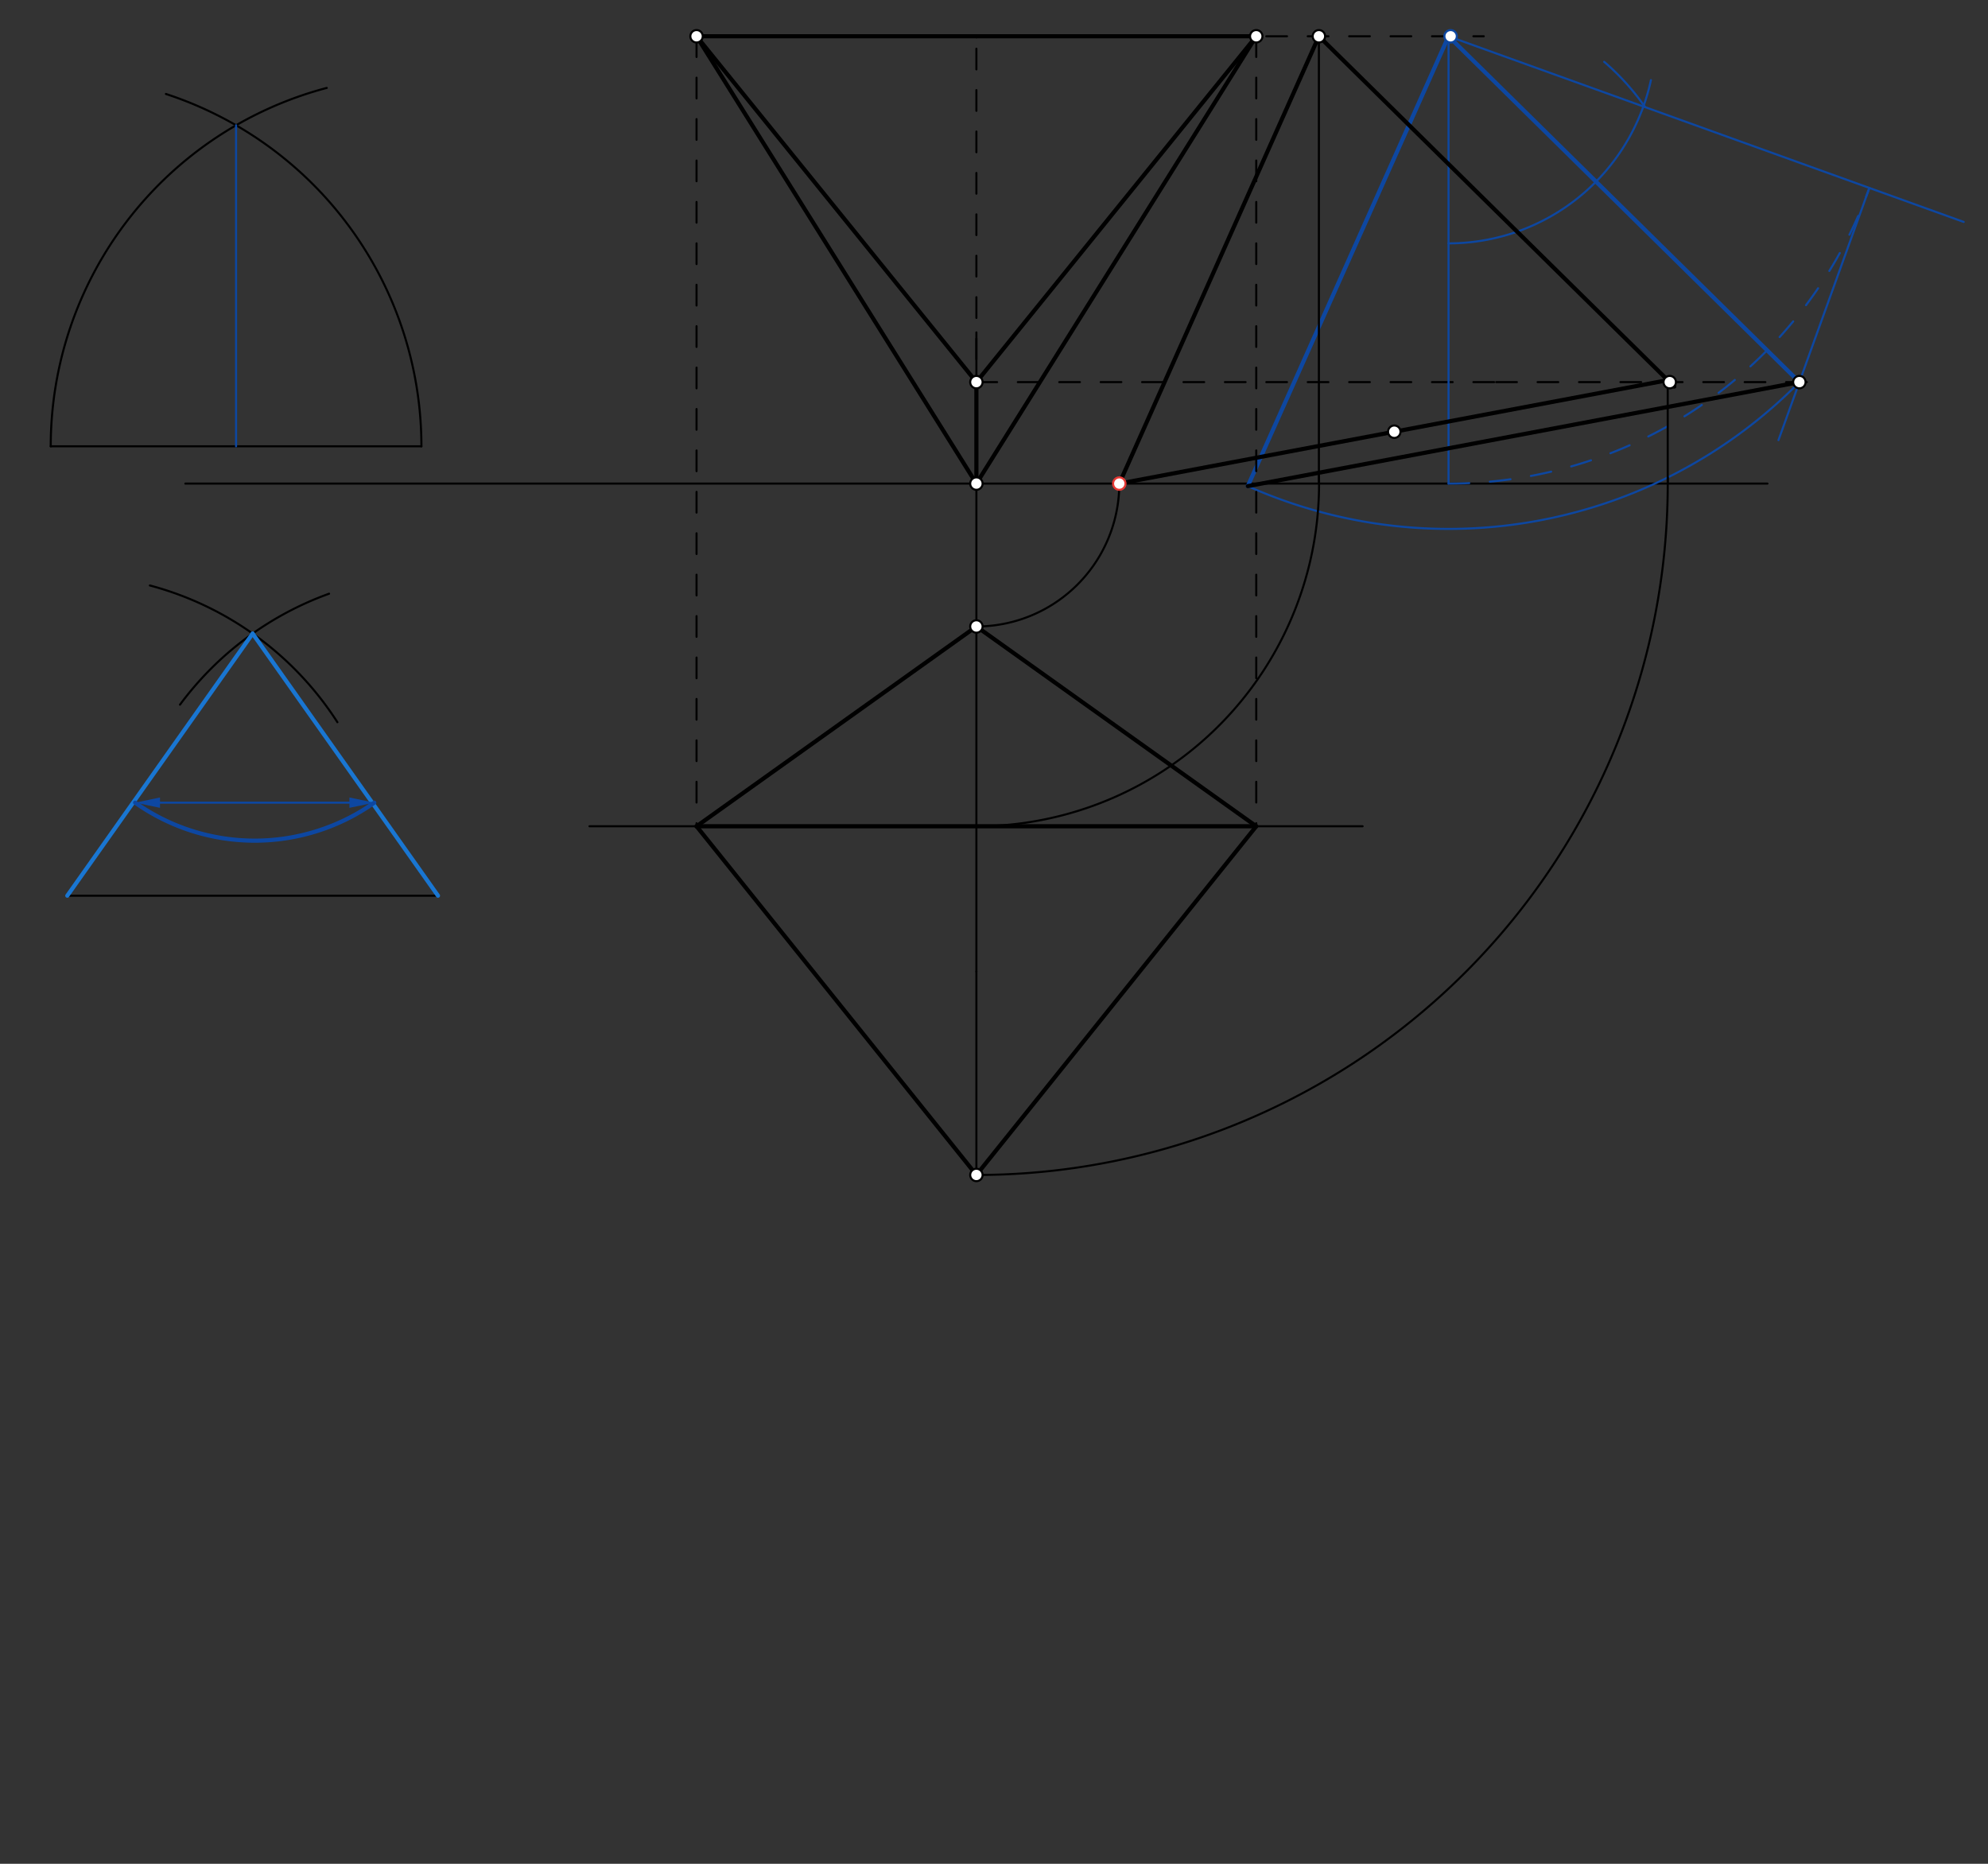 <svg xmlns="http://www.w3.org/2000/svg" class="svg--1it" height="100%" preserveAspectRatio="xMidYMid meet" viewBox="0 0 960 900" width="100%"><rect x="0" y="0" width="960" height="900" fill="#333333" stroke="none"/><defs><marker id="marker-arrow" markerHeight="16" markerUnits="userSpaceOnUse" markerWidth="24" orient="auto-start-reverse" refX="24" refY="4" viewBox="0 0 24 8"><path d="M 0 0 L 24 4 L 0 8 z" stroke="inherit"></path></marker></defs><g class="aux-layer--1FB"></g><g class="main-layer--3Vd"><g class="element--2qn"><line stroke="#000000" stroke-dasharray="none" stroke-linecap="round" stroke-width="1" x1="853.5" x2="89.5" y1="233.516" y2="233.516"></line></g><g class="element--2qn"><line stroke="#000000" stroke-dasharray="none" stroke-linecap="round" stroke-width="1" x1="471.5" x2="471.5" y1="233.516" y2="302.516"></line></g><g class="element--2qn"><line stroke="#000000" stroke-dasharray="none" stroke-linecap="round" stroke-width="1" x1="471.5" x2="471.5" y1="233.516" y2="160.516"></line></g><g class="element--2qn"><line stroke="#000000" stroke-dasharray="10" stroke-linecap="round" stroke-width="1" x1="471.5" x2="722.5" y1="184.516" y2="184.516"></line></g><g class="element--2qn"><line stroke="#000000" stroke-dasharray="10" stroke-linecap="round" stroke-width="1" x1="471.5" x2="471.5" y1="233.516" y2="17.516"></line></g><g class="element--2qn"><line stroke="#000000" stroke-dasharray="10" stroke-linecap="round" stroke-width="1" x1="471.5" x2="716.5" y1="17.516" y2="17.516"></line></g><g class="element--2qn"><path d="M 471.5 302.516 A 69 69 0 0 0 540.5 233.516" fill="none" stroke="#000000" stroke-dasharray="none" stroke-linecap="round" stroke-width="1"></path></g><g class="element--2qn"><line stroke="#000000" stroke-dasharray="none" stroke-linecap="round" stroke-width="1" x1="24.5" x2="203.5" y1="215.516" y2="215.516"></line></g><g class="element--2qn"><path d="M 203.5 215.516 A 179 179 0 0 0 80.122 45.377" fill="none" stroke="#000000" stroke-dasharray="none" stroke-linecap="round" stroke-width="1"></path></g><g class="element--2qn"><path d="M 24.5 215.516 A 179 179 0 0 1 157.785 42.452" fill="none" stroke="#000000" stroke-dasharray="none" stroke-linecap="round" stroke-width="1"></path></g><g class="element--2qn"><line stroke="#0D47A1" stroke-dasharray="none" stroke-linecap="round" stroke-width="1" x1="114" x2="114" y1="60.497" y2="215.516"></line></g><g class="element--2qn"><line stroke="#000000" stroke-dasharray="none" stroke-linecap="round" stroke-width="1" x1="32.5" x2="211.5" y1="432.516" y2="432.516"></line></g><g class="element--2qn"><path d="M 72.376 282.713 A 155.019 155.019 0 0 1 162.933 348.742" fill="none" stroke="#000000" stroke-dasharray="none" stroke-linecap="round" stroke-width="1"></path></g><g class="element--2qn"><path d="M 86.912 340.273 A 155.019 155.019 0 0 1 158.907 286.691" fill="none" stroke="#000000" stroke-dasharray="none" stroke-linecap="round" stroke-width="1"></path></g><g class="element--2qn"><line stroke="#1976D2" stroke-dasharray="none" stroke-linecap="round" stroke-width="2" x1="32.5" x2="122" y1="432.516" y2="305.943"></line></g><g class="element--2qn"><line stroke="#1976D2" stroke-dasharray="none" stroke-linecap="round" stroke-width="2" x1="211.5" x2="122" y1="432.516" y2="305.943"></line></g><g class="element--2qn"><path d="M 65.265 387.593 A 100 100 0 0 0 180.735 387.593" fill="none" stroke="#0D47A1" stroke-dasharray="none" stroke-linecap="round" stroke-width="2"></path></g><g class="element--2qn"><line stroke="#0D47A1" stroke-dasharray="none" stroke-linecap="round" stroke-width="1" x1="699.5" x2="699.5" y1="17.516" y2="233.516"></line></g><g class="element--2qn"><path d="M 699.5 117.516 A 100 100 0 0 0 797.233 38.686" fill="none" stroke="#0D47A1" stroke-dasharray="none" stroke-linecap="round" stroke-width="1"></path></g><g class="element--2qn"><line stroke="#0D47A1" stroke-dasharray="none" stroke-linecap="round" stroke-width="1" x1="77.265" x2="168.735" y1="387.593" y2="387.593"></line><path d="M65.265,387.593 l12,2.5 l0,-5 z" fill="#0D47A1" stroke="#0D47A1" stroke-width="0" transform="rotate(1.692333586303155e-13, 65.265, 387.593)"></path><path d="M180.735,387.593 l12,2.5 l0,-5 z" fill="#0D47A1" stroke="#0D47A1" stroke-width="0" transform="rotate(180, 180.735, 387.593)"></path></g><g class="element--2qn"><path d="M 774.652 29.849 A 115.47 115.47 0 0 1 794.385 51.712" fill="none" stroke="#0D47A1" stroke-dasharray="none" stroke-linecap="round" stroke-width="1"></path></g><g class="element--2qn"><line stroke="#0D47A1" stroke-dasharray="none" stroke-linecap="round" stroke-width="1" x1="699.5" x2="794.385" y1="17.516" y2="51.712"></line></g><g class="element--2qn"><line stroke="#0D47A1" stroke-dasharray="none" stroke-linecap="round" stroke-width="1" x1="794.385" x2="948.27" y1="51.712" y2="107.172"></line></g><g class="element--2qn"><path d="M 699.5 233.516 A 216 216 0 0 0 902.706 90.751" fill="none" stroke="#0D47A1" stroke-dasharray="10" stroke-linecap="round" stroke-width="1"></path></g><g class="element--2qn"><line stroke="#0D47A1" stroke-dasharray="none" stroke-linecap="round" stroke-width="1" x1="902.706" x2="858.816" y1="90.751" y2="212.532"></line></g><g class="element--2qn"><line stroke="#000000" stroke-dasharray="10" stroke-linecap="round" stroke-width="1" x1="722.5" x2="881.5" y1="184.516" y2="184.516"></line></g><g class="element--2qn"><line stroke="#0D47A1" stroke-dasharray="none" stroke-linecap="round" stroke-width="2" x1="868.913" x2="699.5" y1="184.516" y2="17.516"></line></g><g class="element--2qn"><path d="M 868.913 184.516 A 237.886 237.886 0 0 1 602.557 234.752" fill="none" stroke="#0D47A1" stroke-dasharray="none" stroke-linecap="round" stroke-width="1"></path></g><g class="element--2qn"><line stroke="#0D47A1" stroke-dasharray="none" stroke-linecap="round" stroke-width="2" x1="699.5" x2="602.557" y1="17.516" y2="234.752"></line></g><g class="element--2qn"><line stroke="#000000" stroke-dasharray="none" stroke-linecap="round" stroke-width="2" x1="602.557" x2="868.913" y1="234.752" y2="184.516"></line></g><g class="element--2qn"><line stroke="#000000" stroke-dasharray="none" stroke-linecap="round" stroke-width="2" x1="540.5" x2="636.948" y1="233.516" y2="17.387"></line></g><g class="element--2qn"><line stroke="#000000" stroke-dasharray="none" stroke-linecap="round" stroke-width="2" x1="636.891" x2="808.503" y1="17.516" y2="186.683"></line></g><g class="element--2qn"><line stroke="#000000" stroke-dasharray="none" stroke-linecap="round" stroke-width="2" x1="540.5" x2="806.098" y1="233.516" y2="183.422"></line></g><g class="element--2qn"><line stroke="#000000" stroke-dasharray="none" stroke-linecap="round" stroke-width="2" x1="471.5" x2="336.36" y1="17.516" y2="17.516"></line></g><g class="element--2qn"><line stroke="#000000" stroke-dasharray="none" stroke-linecap="round" stroke-width="2" x1="471.5" x2="606.64" y1="17.516" y2="17.516"></line></g><g class="element--2qn"><line stroke="#000000" stroke-dasharray="none" stroke-linecap="round" stroke-width="2" x1="336.36" x2="471.5" y1="17.516" y2="184.516"></line></g><g class="element--2qn"><line stroke="#000000" stroke-dasharray="none" stroke-linecap="round" stroke-width="2" x1="606.64" x2="471.5" y1="17.516" y2="184.516"></line></g><g class="element--2qn"><line stroke="#000000" stroke-dasharray="none" stroke-linecap="round" stroke-width="2" x1="606.64" x2="471.5" y1="17.516" y2="233.516"></line></g><g class="element--2qn"><line stroke="#000000" stroke-dasharray="none" stroke-linecap="round" stroke-width="2" x1="336.36" x2="471.5" y1="17.516" y2="233.516"></line></g><g class="element--2qn"><line stroke="#000000" stroke-dasharray="none" stroke-linecap="round" stroke-width="2" x1="471.5" x2="471.5" y1="184.516" y2="233.516"></line></g><g class="element--2qn"><line stroke="#000000" stroke-dasharray="none" stroke-linecap="round" stroke-width="1" x1="636.891" x2="636.891" y1="17.516" y2="233.516"></line></g><g class="element--2qn"><line stroke="#000000" stroke-dasharray="none" stroke-linecap="round" stroke-width="1" x1="471.5" x2="471.5" y1="302.516" y2="469.146"></line></g><g class="element--2qn"><path d="M 636.891 228.277 A 165.474 165.474 0 0 1 471.5 398.99" fill="none" stroke="#000000" stroke-dasharray="none" stroke-linecap="round" stroke-width="1"></path></g><g class="element--2qn"><line stroke="#000000" stroke-dasharray="none" stroke-linecap="round" stroke-width="1" x1="805.34" x2="805.34" y1="183.565" y2="233.516"></line></g><g class="element--2qn"><path d="M 805.34 230.56 A 333.853 333.853 0 0 1 471.333 567.368" fill="none" stroke="#000000" stroke-dasharray="none" stroke-linecap="round" stroke-width="1"></path></g><g class="element--2qn"><line stroke="#000000" stroke-dasharray="none" stroke-linecap="round" stroke-width="1" x1="471.5" x2="471.5" y1="469.146" y2="567.368"></line></g><g class="element--2qn"><line stroke="#000000" stroke-dasharray="none" stroke-linecap="round" stroke-width="1" x1="471.5" x2="284.667" y1="398.99" y2="398.99"></line></g><g class="element--2qn"><line stroke="#000000" stroke-dasharray="none" stroke-linecap="round" stroke-width="1" x1="471.5" x2="658" y1="398.99" y2="398.99"></line></g><g class="element--2qn"><line stroke="#000000" stroke-dasharray="10" stroke-linecap="round" stroke-width="1" x1="336.36" x2="336.36" y1="17.516" y2="398.99"></line></g><g class="element--2qn"><line stroke="#000000" stroke-dasharray="10" stroke-linecap="round" stroke-width="1" x1="606.64" x2="606.64" y1="17.516" y2="398.99"></line></g><g class="element--2qn"><line stroke="#000000" stroke-dasharray="none" stroke-linecap="round" stroke-width="2" x1="471.5" x2="336.36" y1="302.516" y2="398.99"></line></g><g class="element--2qn"><line stroke="#000000" stroke-dasharray="none" stroke-linecap="round" stroke-width="2" x1="471.5" x2="606.64" y1="302.516" y2="398.99"></line></g><g class="element--2qn"><line stroke="#000000" stroke-dasharray="none" stroke-linecap="round" stroke-width="2" x1="606.64" x2="471.5" y1="398.99" y2="567.368"></line></g><g class="element--2qn"><line stroke="#000000" stroke-dasharray="none" stroke-linecap="round" stroke-width="2" x1="471.5" x2="336.36" y1="567.368" y2="398.99"></line></g><g class="element--2qn"><line stroke="#000000" stroke-dasharray="none" stroke-linecap="round" stroke-width="2" x1="336.36" x2="606.64" y1="398.99" y2="398.99"></line></g><g class="element--2qn"><circle cx="471.5" cy="233.516" r="3" stroke="#000000" stroke-width="1" fill="#ffffff"></circle>}</g><g class="element--2qn"><circle cx="471.5" cy="302.516" r="3" stroke="#000000" stroke-width="1" fill="#ffffff"></circle>}</g><g class="element--2qn"><circle cx="540.5" cy="233.516" r="3" stroke="#E53935" stroke-width="1" fill="#ffffff"></circle>}</g><g class="element--2qn"><circle cx="700.5" cy="17.516" r="3" stroke="#0D47A1" stroke-width="1" fill="#ffffff"></circle>}</g><g class="element--2qn"><circle cx="868.913" cy="184.516" r="3" stroke="#000000" stroke-width="1" fill="#ffffff"></circle>}</g><g class="element--2qn"><circle cx="636.891" cy="17.516" r="3" stroke="#000000" stroke-width="1" fill="#ffffff"></circle>}</g><g class="element--2qn"><circle cx="806.304" cy="184.516" r="3" stroke="#000000" stroke-width="1" fill="#ffffff"></circle>}</g><g class="element--2qn"><circle cx="673.299" cy="208.469" r="3" stroke="#000000" stroke-width="1" fill="#ffffff"></circle>}</g><g class="element--2qn"><circle cx="336.36" cy="17.516" r="3" stroke="#000000" stroke-width="1" fill="#ffffff"></circle>}</g><g class="element--2qn"><circle cx="606.64" cy="17.516" r="3" stroke="#000000" stroke-width="1" fill="#ffffff"></circle>}</g><g class="element--2qn"><circle cx="471.5" cy="184.516" r="3" stroke="#000000" stroke-width="1" fill="#ffffff"></circle>}</g><g class="element--2qn"><circle cx="471.5" cy="567.368" r="3" stroke="#000000" stroke-width="1" fill="#ffffff"></circle>}</g></g><g class="snaps-layer--2PT"></g><g class="temp-layer--rAP"></g></svg>